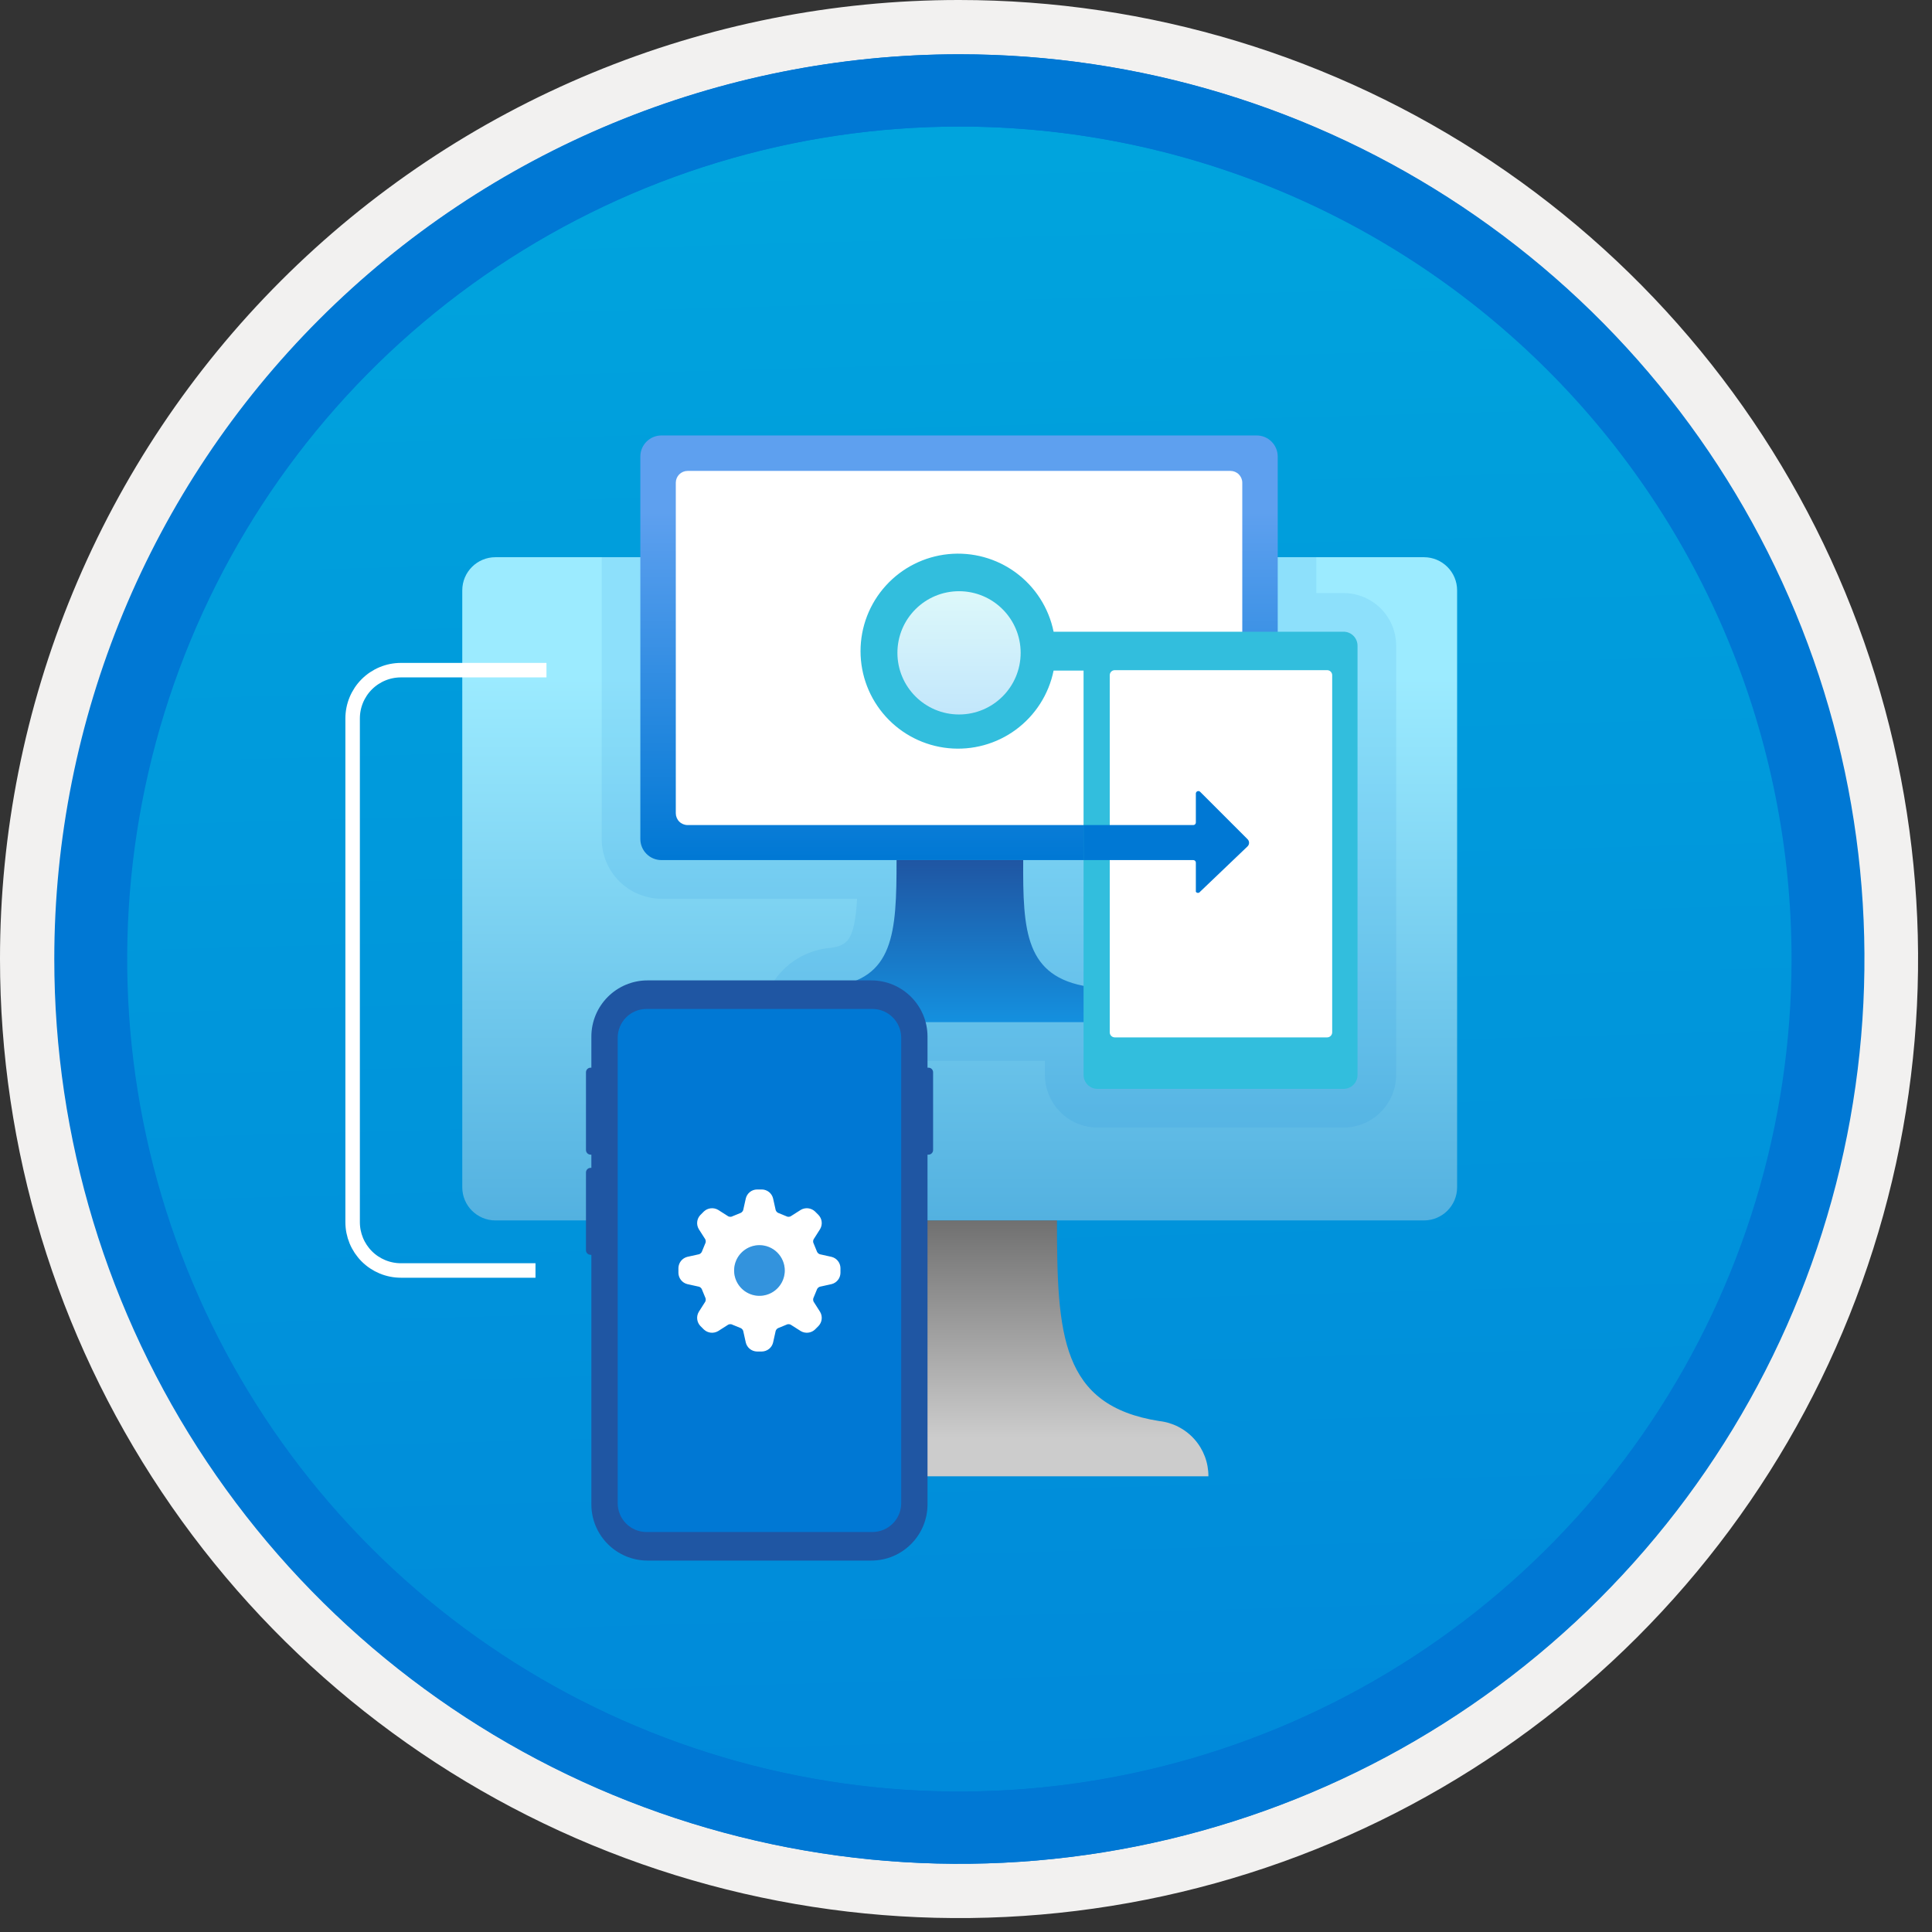 <svg width="100" height="100" viewBox="0 0 100 100" fill="none" xmlns="http://www.w3.org/2000/svg">
<rect x="0" y="0" width="100" height="100" fill="#333333" stroke="none"/>
<g clip-path="url(#clip0_1028_431)">
<path d="M49.64 96.45C40.382 96.45 31.332 93.705 23.634 88.561C15.936 83.418 9.936 76.107 6.393 67.553C2.85 59 1.923 49.588 3.73 40.508C5.536 31.428 9.994 23.087 16.54 16.54C23.087 9.994 31.428 5.536 40.508 3.729C49.588 1.923 59 2.85 67.553 6.393C76.107 9.936 83.418 15.936 88.561 23.634C93.705 31.332 96.45 40.382 96.45 49.64C96.451 55.787 95.24 61.874 92.888 67.554C90.535 73.233 87.088 78.394 82.741 82.741C78.394 87.087 73.234 90.535 67.554 92.888C61.875 95.24 55.787 96.45 49.64 96.45V96.45Z" fill="url(#paint0_linear_1028_431)"/>
<path fill-rule="evenodd" clip-rule="evenodd" d="M95.54 49.64C95.54 58.718 92.848 67.593 87.805 75.141C82.761 82.689 75.592 88.572 67.205 92.046C58.818 95.52 49.589 96.429 40.685 94.658C31.782 92.887 23.603 88.515 17.184 82.096C10.765 75.677 6.393 67.498 4.622 58.595C2.851 49.691 3.76 40.462 7.234 32.075C10.708 23.688 16.591 16.519 24.139 11.476C31.688 6.432 40.562 3.74 49.64 3.74C55.668 3.74 61.636 4.927 67.205 7.234C72.774 9.541 77.834 12.921 82.096 17.184C86.359 21.446 89.739 26.506 92.046 32.075C94.353 37.644 95.54 43.612 95.54 49.64V49.64ZM49.64 3.62732e-07C59.458 3.62732e-07 69.055 2.911 77.219 8.366C85.382 13.82 91.744 21.573 95.501 30.644C99.258 39.714 100.242 49.695 98.326 59.324C96.411 68.954 91.683 77.799 84.741 84.741C77.799 91.683 68.954 96.411 59.324 98.326C49.695 100.242 39.714 99.258 30.644 95.501C21.573 91.744 13.82 85.382 8.366 77.219C2.911 69.055 3.62732e-07 59.458 3.62732e-07 49.64C-0.001 43.121 1.283 36.666 3.777 30.643C6.271 24.62 9.928 19.147 14.537 14.537C19.147 9.928 24.62 6.271 30.643 3.777C36.666 1.283 43.121 -0.001 49.64 3.62732e-07V3.62732e-07Z" fill="#F2F1F0"/>
<path fill-rule="evenodd" clip-rule="evenodd" d="M92.73 49.64C92.73 58.163 90.202 66.493 85.468 73.58C80.733 80.666 74.003 86.189 66.129 89.45C58.256 92.711 49.592 93.565 41.233 91.902C32.874 90.24 25.197 86.136 19.17 80.109C13.144 74.083 9.04 66.405 7.378 58.047C5.715 49.688 6.568 41.024 9.83 33.15C13.091 25.277 18.614 18.547 25.7 13.812C32.786 9.077 41.117 6.55 49.64 6.55C55.298 6.55 60.902 7.664 66.13 9.829C71.358 11.995 76.108 15.169 80.11 19.17C84.111 23.171 87.285 27.922 89.45 33.15C91.616 38.378 92.73 43.981 92.73 49.64V49.64ZM49.64 2.81C58.902 2.81 67.956 5.557 75.657 10.702C83.358 15.848 89.36 23.162 92.905 31.719C96.449 40.276 97.377 49.692 95.57 58.776C93.763 67.86 89.303 76.205 82.753 82.754C76.204 89.303 67.86 93.763 58.776 95.57C49.691 97.377 40.276 96.45 31.718 92.905C23.161 89.361 15.848 83.359 10.702 75.657C5.556 67.956 2.81 58.902 2.81 49.64C2.811 37.22 7.745 25.31 16.527 16.528C25.309 7.745 37.22 2.811 49.64 2.81V2.81Z" fill="#0078D4"/>
<path fill-rule="evenodd" clip-rule="evenodd" d="M92.764 49.64C92.764 58.163 90.237 66.493 85.502 73.58C80.767 80.666 74.037 86.189 66.164 89.45C58.29 92.711 49.626 93.565 41.267 91.902C32.909 90.24 25.231 86.136 19.204 80.109C13.178 74.083 9.074 66.405 7.412 58.047C5.749 49.688 6.602 41.024 9.864 33.15C13.125 25.277 18.648 18.547 25.734 13.812C32.82 9.077 41.151 6.55 49.674 6.55C55.333 6.55 60.936 7.664 66.164 9.829C71.392 11.995 76.142 15.169 80.144 19.17C84.145 23.171 87.319 27.922 89.484 33.15C91.65 38.378 92.764 43.981 92.764 49.64V49.64ZM49.674 2.81C58.936 2.81 67.99 5.557 75.691 10.702C83.392 15.848 89.395 23.162 92.939 31.719C96.484 40.276 97.411 49.692 95.604 58.776C93.797 67.86 89.337 76.205 82.788 82.754C76.238 89.303 67.894 93.763 58.81 95.57C49.726 97.377 40.31 96.45 31.753 92.905C23.196 89.361 15.882 83.359 10.736 75.657C5.59 67.956 2.844 58.902 2.844 49.64C2.845 37.22 7.779 25.31 16.561 16.528C25.343 7.745 37.254 2.811 49.674 2.81V2.81Z" fill="#0078D4"/>
<path d="M73.703 28.841H25.644C24.696 28.841 23.927 29.609 23.927 30.557V61.453C23.927 62.401 24.696 63.169 25.644 63.169H73.703C74.651 63.169 75.42 62.401 75.42 61.453V30.557C75.42 29.609 74.651 28.841 73.703 28.841Z" fill="url(#paint1_linear_1028_431)"/>
<path d="M60.001 73.553C54.909 72.752 54.709 69.091 54.709 63.169H44.61C44.61 69.091 44.439 72.752 39.347 73.553C38.644 73.631 37.995 73.966 37.524 74.495C37.054 75.023 36.796 75.707 36.801 76.414H62.547C62.551 75.707 62.293 75.023 61.823 74.495C61.353 73.966 60.704 73.631 60.001 73.553Z" fill="url(#paint2_linear_1028_431)"/>
<path opacity="0.1" d="M69.566 30.698H68.135V28.841H31.144V43.426C31.145 44.246 31.471 45.032 32.051 45.612C32.631 46.191 33.417 46.517 34.237 46.519H44.362C44.226 48.913 43.762 48.969 42.721 49.095C41.813 49.231 40.982 49.684 40.375 50.373C39.768 51.062 39.424 51.944 39.404 52.862L39.356 54.908H54.085V55.639C54.086 56.361 54.373 57.052 54.883 57.562C55.393 58.072 56.085 58.359 56.806 58.36H69.543C70.265 58.36 70.957 58.073 71.467 57.562C71.977 57.052 72.264 56.361 72.265 55.639V33.419C72.265 32.702 71.981 32.013 71.475 31.503C70.97 30.994 70.284 30.704 69.566 30.698V30.698Z" fill="#0078D4"/>
<path d="M65.043 22.539H34.236C33.633 22.539 33.144 23.028 33.144 23.631V43.426C33.144 44.029 33.633 44.518 34.236 44.518H65.043C65.646 44.518 66.135 44.029 66.135 43.426V23.631C66.135 23.028 65.646 22.539 65.043 22.539Z" fill="url(#paint3_linear_1028_431)"/>
<path d="M35.591 24.374H63.688C63.85 24.374 64.006 24.439 64.121 24.553C64.235 24.668 64.3 24.824 64.3 24.986V42.093C64.3 42.255 64.235 42.411 64.121 42.526C64.006 42.641 63.85 42.705 63.688 42.705H35.591C35.429 42.705 35.273 42.641 35.158 42.526C35.044 42.411 34.979 42.255 34.979 42.093V24.986C34.979 24.824 35.044 24.668 35.158 24.553C35.273 24.439 35.429 24.374 35.591 24.374Z" fill="white"/>
<path d="M56.347 51.073C53.07 50.57 52.939 48.211 52.961 44.518H46.406C46.406 48.32 46.275 50.68 43.02 51.073C42.577 51.14 42.173 51.36 41.877 51.696C41.581 52.032 41.413 52.461 41.403 52.908H57.877C57.866 52.475 57.709 52.057 57.431 51.724C57.154 51.391 56.772 51.161 56.347 51.073V51.073Z" fill="url(#paint4_linear_1028_431)"/>
<path d="M69.565 32.698H54.534C54.285 31.472 53.589 30.383 52.582 29.64C51.575 28.898 50.328 28.557 49.083 28.682C47.838 28.807 46.684 29.39 45.845 30.318C45.005 31.246 44.541 32.452 44.541 33.703C44.541 34.955 45.005 36.161 45.845 37.089C46.684 38.017 47.838 38.6 49.083 38.725C50.328 38.85 51.575 38.509 52.582 37.767C53.589 37.024 54.285 35.934 54.534 34.709H56.085V55.639C56.085 55.83 56.161 56.014 56.296 56.149C56.431 56.284 56.615 56.36 56.806 56.36H69.544C69.735 56.36 69.918 56.284 70.053 56.149C70.189 56.014 70.265 55.83 70.265 55.639V33.419C70.265 33.232 70.192 33.052 70.061 32.917C69.931 32.782 69.753 32.704 69.565 32.698V32.698Z" fill="#32BEDD"/>
<path d="M68.691 34.687H57.702C57.557 34.687 57.44 34.804 57.44 34.949V53.433C57.44 53.577 57.557 53.695 57.702 53.695H68.691C68.836 53.695 68.954 53.577 68.954 53.433V34.949C68.954 34.804 68.836 34.687 68.691 34.687Z" fill="white"/>
<path opacity="0.9" d="M49.64 36.981C51.401 36.981 52.829 35.553 52.829 33.791C52.829 32.029 51.401 30.601 49.64 30.601C47.878 30.601 46.45 32.029 46.45 33.791C46.45 35.553 47.878 36.981 49.64 36.981Z" fill="url(#paint5_linear_1028_431)"/>
<path d="M64.562 43.426L62.115 40.979C62.096 40.961 62.071 40.95 62.045 40.946C62.019 40.943 61.992 40.947 61.969 40.959C61.945 40.971 61.925 40.989 61.913 41.013C61.9 41.036 61.894 41.062 61.897 41.088V42.574C61.897 42.609 61.883 42.642 61.858 42.667C61.834 42.691 61.8 42.705 61.766 42.705H56.085V44.518H61.766C61.8 44.518 61.834 44.532 61.858 44.557C61.883 44.581 61.897 44.615 61.897 44.65V46.157C61.909 46.175 61.925 46.19 61.944 46.2C61.963 46.21 61.984 46.216 62.006 46.216C62.028 46.216 62.049 46.21 62.068 46.2C62.087 46.19 62.103 46.175 62.115 46.157L64.562 43.819C64.59 43.795 64.612 43.764 64.628 43.73C64.643 43.697 64.651 43.66 64.651 43.623C64.651 43.585 64.643 43.549 64.628 43.515C64.612 43.481 64.59 43.451 64.562 43.426L64.562 43.426Z" fill="#0078D4"/>
<path d="M48.008 77.865V53.656C48.008 52.048 46.705 50.745 45.098 50.745H33.519C31.912 50.745 30.609 52.048 30.609 53.656V77.865C30.609 79.472 31.912 80.775 33.519 80.775H45.098C46.705 80.775 48.008 79.472 48.008 77.865Z" fill="#1F56A3"/>
<path d="M45.155 52.223H33.463C32.639 52.223 31.972 52.891 31.972 53.715V77.806C31.972 78.629 32.639 79.297 33.463 79.297H45.155C45.978 79.297 46.646 78.629 46.646 77.806V53.715C46.646 52.891 45.978 52.223 45.155 52.223Z" fill="#0078D4"/>
<path d="M31.262 55.263H30.569C30.437 55.263 30.33 55.37 30.33 55.502V59.525C30.33 59.657 30.437 59.764 30.569 59.764H31.262C31.394 59.764 31.501 59.657 31.501 59.525V55.502C31.501 55.37 31.394 55.263 31.262 55.263Z" fill="#1F56A3"/>
<path d="M48.059 55.263H47.365C47.233 55.263 47.126 55.37 47.126 55.502V59.525C47.126 59.657 47.233 59.764 47.365 59.764H48.059C48.191 59.764 48.297 59.657 48.297 59.525V55.502C48.297 55.37 48.191 55.263 48.059 55.263Z" fill="#1F56A3"/>
<path d="M31.262 60.448H30.569C30.437 60.448 30.33 60.555 30.33 60.687V64.71C30.33 64.842 30.437 64.949 30.569 64.949H31.262C31.394 64.949 31.501 64.842 31.501 64.71V60.687C31.501 60.555 31.394 60.448 31.262 60.448Z" fill="#1F56A3"/>
<path d="M40.619 65.76C40.619 66.019 40.542 66.273 40.398 66.488C40.254 66.704 40.05 66.872 39.81 66.971C39.571 67.07 39.307 67.096 39.053 67.046C38.799 66.995 38.565 66.87 38.382 66.687C38.199 66.504 38.074 66.27 38.023 66.016C37.973 65.762 37.999 65.498 38.098 65.259C38.197 65.019 38.365 64.815 38.581 64.671C38.796 64.527 39.049 64.45 39.309 64.45C39.656 64.45 39.989 64.588 40.235 64.834C40.48 65.08 40.619 65.413 40.619 65.76V65.76ZM43.041 65.055L42.431 64.919C42.368 64.896 42.317 64.849 42.288 64.788L42.281 64.769L42.113 64.36L42.103 64.339C42.08 64.277 42.083 64.207 42.112 64.147L42.447 63.62C42.515 63.506 42.545 63.373 42.53 63.24C42.516 63.108 42.458 62.984 42.367 62.888L42.181 62.702C42.084 62.612 41.96 62.556 41.828 62.541C41.696 62.527 41.563 62.555 41.449 62.622L40.922 62.957C40.888 62.974 40.851 62.982 40.813 62.981C40.785 62.982 40.756 62.977 40.73 62.966L40.709 62.956L40.3 62.788L40.28 62.781C40.22 62.752 40.173 62.7 40.15 62.637L40.014 62.028C39.982 61.899 39.909 61.784 39.805 61.7C39.701 61.617 39.573 61.57 39.44 61.567H39.178C39.044 61.57 38.916 61.617 38.812 61.7C38.709 61.784 38.635 61.899 38.603 62.028L38.467 62.638C38.444 62.7 38.397 62.752 38.337 62.781L38.317 62.788L37.908 62.956L37.887 62.966C37.861 62.977 37.832 62.982 37.804 62.981C37.766 62.982 37.729 62.974 37.695 62.957L37.169 62.622C37.054 62.555 36.921 62.527 36.789 62.542C36.657 62.556 36.533 62.612 36.436 62.703L36.251 62.888C36.159 62.984 36.102 63.108 36.087 63.24C36.072 63.373 36.102 63.506 36.17 63.62L36.506 64.147C36.534 64.207 36.537 64.276 36.514 64.339L36.504 64.36L36.336 64.769L36.329 64.788C36.3 64.849 36.249 64.896 36.186 64.919L35.576 65.054C35.447 65.087 35.332 65.16 35.249 65.264C35.166 65.368 35.119 65.496 35.115 65.629V65.891C35.119 66.024 35.166 66.153 35.249 66.256C35.332 66.36 35.447 66.434 35.576 66.466L36.186 66.601C36.249 66.624 36.3 66.671 36.329 66.732L36.336 66.752L36.504 67.16L36.514 67.181C36.537 67.244 36.534 67.313 36.505 67.374L36.17 67.9C36.102 68.014 36.072 68.148 36.087 68.28C36.102 68.412 36.159 68.536 36.251 68.633L36.436 68.818C36.534 68.908 36.657 68.965 36.789 68.979C36.921 68.993 37.054 68.965 37.169 68.898L37.695 68.563C37.729 68.547 37.766 68.538 37.804 68.54C37.832 68.539 37.861 68.544 37.887 68.555L37.908 68.565L38.317 68.733L38.337 68.74C38.397 68.769 38.444 68.82 38.467 68.883L38.603 69.493C38.635 69.622 38.709 69.737 38.812 69.82C38.916 69.903 39.044 69.95 39.178 69.954H39.44C39.573 69.95 39.701 69.903 39.805 69.82C39.909 69.737 39.982 69.622 40.014 69.493L40.15 68.883C40.173 68.82 40.22 68.769 40.28 68.74L40.3 68.733L40.709 68.565L40.73 68.555C40.756 68.544 40.785 68.539 40.813 68.54C40.851 68.538 40.888 68.547 40.922 68.563L41.449 68.898C41.563 68.965 41.696 68.993 41.828 68.979C41.96 68.965 42.084 68.908 42.181 68.818L42.366 68.633C42.458 68.536 42.516 68.412 42.53 68.28C42.545 68.148 42.515 68.014 42.447 67.9L42.112 67.374C42.098 67.344 42.09 67.311 42.088 67.278C42.087 67.245 42.092 67.212 42.103 67.181L42.113 67.16L42.281 66.752L42.288 66.732C42.317 66.671 42.368 66.624 42.432 66.601L43.041 66.466C43.17 66.434 43.285 66.36 43.368 66.257C43.452 66.153 43.498 66.024 43.502 65.891V65.629C43.499 65.496 43.452 65.368 43.368 65.264C43.285 65.16 43.17 65.087 43.041 65.055V65.055Z" fill="white"/>
<path opacity="0.2" d="M40.619 65.76C40.619 66.019 40.542 66.273 40.398 66.488C40.254 66.704 40.049 66.872 39.81 66.971C39.571 67.07 39.307 67.096 39.053 67.046C38.799 66.995 38.565 66.87 38.382 66.687C38.199 66.504 38.074 66.27 38.023 66.016C37.973 65.762 37.999 65.498 38.098 65.259C38.197 65.019 38.365 64.815 38.58 64.671C38.796 64.527 39.049 64.45 39.309 64.45C39.656 64.45 39.989 64.588 40.235 64.834C40.48 65.08 40.618 65.413 40.619 65.76V65.76Z" fill="white"/>
<path d="M27.717 65.76H20.753C20.089 65.76 19.453 65.497 18.984 65.028C18.515 64.558 18.252 63.922 18.252 63.259V37.188C18.252 36.859 18.316 36.534 18.442 36.231C18.568 35.927 18.752 35.651 18.984 35.419C19.216 35.187 19.492 35.003 19.796 34.877C20.099 34.751 20.424 34.687 20.753 34.687H28.285" stroke="white" stroke-width="0.75" stroke-miterlimit="10"/>
</g>
<defs>
<linearGradient id="paint0_linear_1028_431" x1="47.87" y1="-15.153" x2="51.852" y2="130.615" gradientUnits="userSpaceOnUse">
<stop stop-color="#00ABDE"/>
<stop offset="1" stop-color="#007ED8"/>
</linearGradient>
<linearGradient id="paint1_linear_1028_431" x1="49.674" y1="63.169" x2="49.674" y2="28.841" gradientUnits="userSpaceOnUse">
<stop stop-color="#53B1E0"/>
<stop offset="0.82" stop-color="#9CEBFF"/>
</linearGradient>
<linearGradient id="paint2_linear_1028_431" x1="49.674" y1="76.414" x2="49.674" y2="63.169" gradientUnits="userSpaceOnUse">
<stop offset="0.15" stop-color="#CCCCCC"/>
<stop offset="1" stop-color="#707070"/>
</linearGradient>
<linearGradient id="paint3_linear_1028_431" x1="49.64" y1="44.518" x2="49.64" y2="22.539" gradientUnits="userSpaceOnUse">
<stop stop-color="#0078D4"/>
<stop offset="0.82" stop-color="#5EA0EF"/>
</linearGradient>
<linearGradient id="paint4_linear_1028_431" x1="49.64" y1="52.908" x2="49.64" y2="44.409" gradientUnits="userSpaceOnUse">
<stop stop-color="#1490DF"/>
<stop offset="0.98" stop-color="#1F56A3"/>
</linearGradient>
<linearGradient id="paint5_linear_1028_431" x1="49.64" y1="36.981" x2="49.64" y2="30.579" gradientUnits="userSpaceOnUse">
<stop stop-color="#D2EBFF"/>
<stop offset="1" stop-color="#F0FFFD"/>
</linearGradient>
<clipPath id="clip0_1028_431">
<rect width="99.28" height="99.28" fill="white"/>
</clipPath>
</defs>
</svg>
